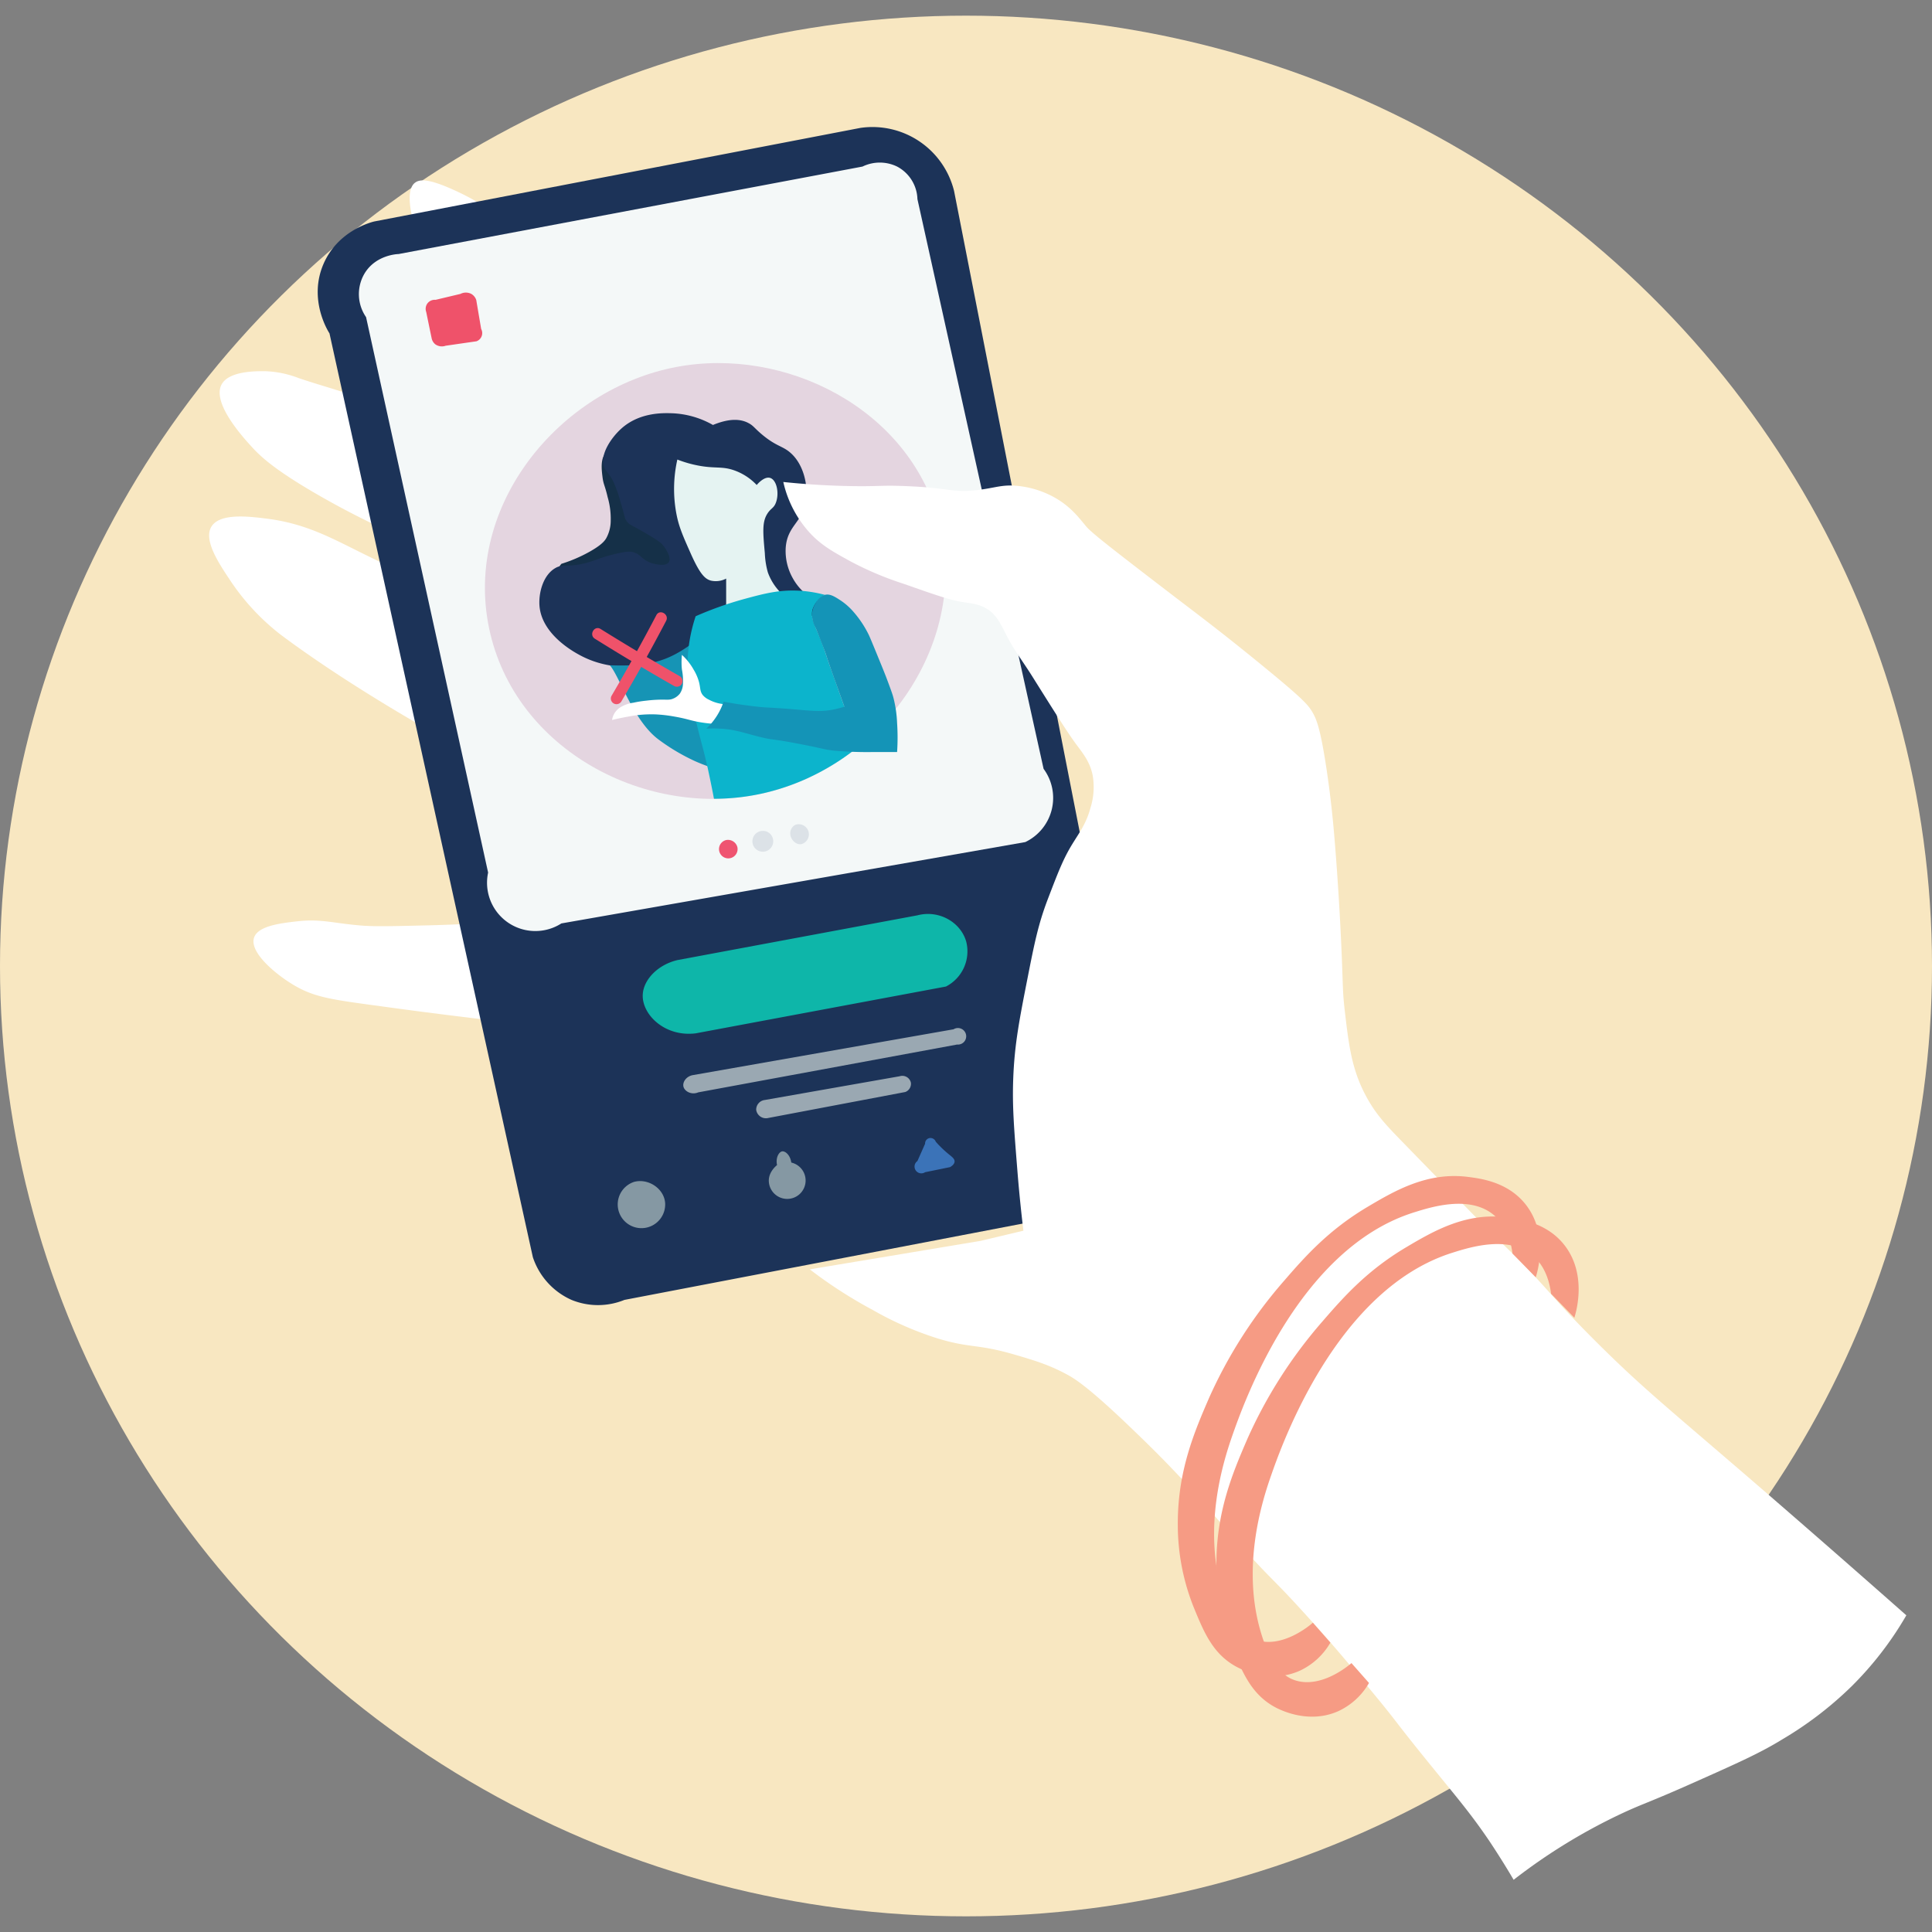 <?xml version="1.0" encoding="UTF-8"?> <svg xmlns="http://www.w3.org/2000/svg" id="Layer_1" data-name="Layer 1" viewBox="0 0 570 570"><rect x="0" y="0" width="570" height="570" fill="#808080" stroke="none"/><defs><style>.cls-2{fill:#fff}.cls-3{fill:#1c3358}.cls-14{fill:#ef526a}.cls-18{fill:#f69b84}</style></defs><ellipse cx="285" cy="285" rx="285" ry="280.38" fill="#f8e7c1"></ellipse><path class="cls-2" d="M154.81 70.15a74.22 74.22 0 00-21.61-14.41c-7-3.1-9.48-2.85-10.8-1.8-.91.71-3.5 3.52 1.2 16.81 11.26 31.88 37.7 48.16 34.21 54.63-3.57 6.63-36.2-1.53-49.82-7.21-6.43-2.68-13.23-4.35-19.81-6.6A30.11 30.11 0 0078 109.51c-2.48 0-10.39-.08-12.59 3.86-3.07 5.48 6.46 15.85 9 18.61s6.95 7.07 22.21 15.61c14.56 8.14 18.24 8.47 25.82 14.41a71 71 0 0113.8 14.4c-12.68-5.13-22.64-9.84-29.41-13.2-9.29-4.6-16.83-8.79-28.26-10.2-5.09-.63-13.74-1.71-16.21 2.4-2.33 3.89 2 10.49 5.41 15.61a67.44 67.44 0 0015 16.21c18.54 13.89 41.07 26.71 48 30.61l18.61 54c-9.58.74-17.73 1.06-24 1.2-10.13.24-15.19.36-19.21 0-8.23-.72-11.62-2-18.61-1.2-4.74.55-11.46 1.31-12.61 4.81-1.41 4.27 6.17 10.63 11.41 13.8 5.88 3.58 10.84 4.37 22.81 6 11.41 1.56 17.11 2.34 32.42 4.2 6 .73 14.93 1.89 25.81 3.6 4.43-128.97-2.11-222.65-12.59-234.09z"></path><path class="cls-3" d="M253.87 37.73a24.81 24.81 0 0127.61 18.61l52.83 269.54c.72 1.16 5.77 9.55 2.4 19.21a22 22 0 01-8.41 10.81l-144.07 27.61a20.61 20.61 0 01-15.61 0 21 21 0 01-11.41-12.6l-60-272.55c-.48-.74-6.25-10-1.8-20.41 4.21-9.85 14-12.36 15-12.61z"></path><path d="M254.47 49.14a11.67 11.67 0 0110.2 0 11.24 11.24 0 016 9.6q18.61 84 37.22 168.09a14.44 14.44 0 01-5.4 21.61l-136.87 24a14.25 14.25 0 01-21.61-15L108 93.56a11.94 11.94 0 01-.6-12.61c3.26-5.77 9.91-6 10.2-6z" fill="#f4f8f8"></path><path d="M199.54 108.27c-34.25 6.47-62.87 40.65-55.23 77.14 7.55 36.07 46.77 56.46 81 48.62 35.16-8 61.27-44.91 51.63-80.44-8.94-33.21-45.44-51.36-77.4-45.32z" fill="#e4d5e0"></path><path d="M178.1 134.54c-.9 1.82-.55 4.57-.33 6.29.28 2.2.71 2.38 1.51 5.86a22.67 22.67 0 01.9 6.9 10.73 10.73 0 01-1.35 5.25c-.47.77-1.39 2-5.11 4.06a43.49 43.49 0 01-8.1 3.45c-1.07 1.35-3 4.19-2.1 6.3.82 1.86 3.62 2.49 10.35 2.55 13 .12 19.53.18 25.07-3.45 1.81-1.19 8.3-5.44 10.2-13.36 2.7-11.24-5.31-23.81-15.31-26.86-5.78-1.77-13.83-.83-15.73 3.01z" fill="#153048"></path><path d="M199.84 283.26l70.83-13.21c6.4-1.68 12.81 2.06 14.41 7.81a11.68 11.68 0 01-6 13.2l-73.84 13.81c-9.11 1.12-15.87-5.55-15.61-11.4.2-4.39 4.37-8.81 10.21-10.21z" fill="#0eb6a9"></path><path d="M214.24 247.84a2.74 2.74 0 103.31 2.1 2.87 2.87 0 00-3.31-2.1z" fill="#ef5471"></path><path d="M225.05 245.14a3.07 3.07 0 103 2.4 3 3 0 00-3-2.4zm9.61-1.8a2.83 2.83 0 00-1.51 2.7c.09 1.64 1.65 3.31 3.31 3a3 3 0 002.1-3.6 3 3 0 00-3.9-2.1z" fill="#dce2e7"></path><path class="cls-3" d="M210.34 125.38a26.39 26.39 0 00-12.15-3.46c-2.65-.08-9.51-.28-14.86 4.51-2.94 2.63-6.49 7.72-5.1 11.4.51 1.38 1.32 1.5 2.7 4.2a35.13 35.13 0 011.95 5.41c1.6 5.22 1.3 5.43 2.1 6.45s1 .8 5.55 3.45c3.74 2.18 4.52 2.81 5.25 3.75.15.19 2.54 3.34 1.51 4.81-.88 1.24-3.78.66-5.26.15-2.8-1-2.88-2.49-5.25-3.15-.62-.18-1.74-.39-6.15.75-3.66.94-4.55 1.52-7.06 2.25-6.14 1.78-7.35.22-9.9 1.8-3.51 2.16-4.78 7.31-4.51 11 .65 8.48 10.09 13.6 11.86 14.56 13.53 7.34 29.93 2.1 51.93-5.25a218.8 218.8 0 0022.36-8.86c-1.42-.37-7.9-2.22-11.41-8.55a16.4 16.4 0 01-2.1-8.85c.41-6.77 5.09-7.6 6-14.11.65-4.62-.77-10.78-4.66-14.11-2.3-2-4.17-1.83-8.4-5.4-2.21-1.87-2.49-2.57-3.9-3.3-2.35-1.28-5.69-1.44-10.5.55z"></path><path d="M210.64 226.68a52.68 52.68 0 01-5.55-2.1 59.54 59.54 0 01-10.66-6.3c-7.59-5.52-11.56-18.67-14.51-22 14 .48 19-1.75 29.67-10.7z" fill="#1694b5"></path><path d="M204.49 317.18l76.84-13.51a2.44 2.44 0 111.05 4.5L206 322.28c-2 .84-4-.3-4.35-1.65s.8-3.12 2.84-3.45zm21.16 7.35l39.77-7a2.59 2.59 0 013.3 1.8 2.56 2.56 0 01-1.65 2.85l-40.37 7.65a2.9 2.9 0 01-3.6-2.4 2.87 2.87 0 012.55-2.9z" fill="#9aa8b2"></path><path d="M229.25 343.74c-.47-2.19.57-3.9 1.5-4.05s2.42 1.12 2.7 3.3a5.43 5.43 0 11-6.6 5.85c-.33-2.97 2.26-4.99 2.4-5.1zm-42.17 4.95a7 7 0 109.15 6.16c-.35-4.21-4.99-7.28-9.15-6.16z" fill="#8598a3"></path><path d="M276.08 336.84a32.29 32.29 0 003.9 3.75c.86.7 1.69 1.29 1.65 2.1s-.86 1.37-1.35 1.65l-7.35 1.5a2 2 0 01-2.26-3.3l2.26-5.1a1.63 1.63 0 011.2-1.65 1.66 1.66 0 011.95 1.05z" fill="#3b73b8"></path><path class="cls-14" d="M128.5 88.46l7.35-1.75a3.5 3.5 0 013.2 0 3.28 3.28 0 011.46 1.8q.72 4.27 1.45 8.55a2.56 2.56 0 01-1.39 3.63L131.5 102a3.36 3.36 0 01-3.05-.4 3.09 3.09 0 01-1.1-1.8c-.54-2.58-1.07-5.17-1.6-7.75a2.73 2.73 0 01.2-2.3 2.69 2.69 0 012.55-1.29z"></path><path d="M199.84 135.58a39.49 39.49 0 00-.3 15.91c.72 3.86 1.88 6.48 4.2 11.71 2.75 6.2 4.26 7.63 6 8.1a6.57 6.57 0 004.5-.6v8.7l17.11-3.6a16.37 16.37 0 01-4.8-6.9 24 24 0 01-.9-5.7c-.55-6-.8-9 .6-11.41 1.13-1.93 2.05-1.73 2.7-3.6 1-2.76.18-6.68-1.8-7.21-1.69-.44-3.6 1.75-3.9 2.11a16.8 16.8 0 00-7.2-4.51c-3.25-1-5.25-.33-9.91-1.2a34.44 34.44 0 01-6.3-1.8z" fill="#e5f3f2"></path><path d="M205.24 181.81a103.43 103.43 0 0114.41-5.11c5.89-1.6 10.44-2.8 16.51-2.4a37.53 37.53 0 017.2 1.2 7.69 7.69 0 00-3.6 4.2c-.69 2.38.44 4.37 2.1 8.41 1.25 3 2.17 6.21 3.3 9.3 1.87 5.11 1.45 4.16 4.5 12.61.9 2.48 2.16 6 3.71 10.18a69.13 69.13 0 01-11 7.35 67.94 67.94 0 01-17.02 6.45 65.94 65.94 0 01-14.71 1.66c-.38-2.08-1-5.16-1.8-8.86-1.16-5.19-1.85-7.41-2.7-10.81-2-8.09-3.42-13.73-3.3-20.41a46.68 46.68 0 012.4-13.77z" fill="#0cb4cc"></path><path class="cls-2" d="M213.24 207.71a11.38 11.38 0 01-4.1-1.29 5.2 5.2 0 01-1.8-1.35c-.83-1.06-.68-2-1.05-3.6a14.08 14.08 0 00-1.65-3.91 17.31 17.31 0 00-3.45-4.35 20.64 20.64 0 000 4.35 16.89 16.89 0 01.3 4.36 5.43 5.43 0 01-.9 2.7 4.78 4.78 0 01-2 1.5c-1.07.45-1.67.27-3.76.3a40.12 40.12 0 00-4.2.3 32.32 32.32 0 00-3.75.6 10.31 10.31 0 00-3.6 1.2 5.63 5.63 0 00-2.1 2.1 5.21 5.21 0 00-.6 1.8c1-.25 2.47-.58 4.2-.9 1.44-.26 2.48-.46 3.9-.6a36.11 36.11 0 014.8-.15 41.11 41.11 0 015.26.6c4.22.71 5 1.29 8.4 1.8a38.27 38.27 0 005.4.45z"></path><path d="M243.36 175.5c1.53-.38 2.91.52 4.65 1.65a18.72 18.72 0 013.75 3.31 30.86 30.86 0 014.51 6.75c.29.57 1 2.29 2.4 5.7 2.09 5.09 2.65 6.5 3.3 8.26.89 2.4 1.34 3.6 1.65 4.8a36.11 36.11 0 011.05 7.35 63.55 63.55 0 010 8.56h-7.5a109 109 0 01-11.41-.45c-2.76-.33-2.47-.5-9.15-1.8-9.39-1.84-8.27-1.17-12.61-2.26-4.52-1.12-6.91-2.14-11.56-2.4a38.27 38.27 0 00-4.05 0 19.47 19.47 0 005.1-7.95c2.35.44 5.35.93 8.86 1.35 4.45.53 3.66.22 11.85.9 5.6.47 8.17.8 12 0a29.08 29.08 0 002.91-.77l-1.88-5.27c-1.21-3.37-1.42-3.95-2.08-5.82-1.51-4.3-1.25-3.82-1.94-5.65-1.91-5-2.55-6.47-2.55-6.47a8.75 8.75 0 01-1.1-3.73 6.73 6.73 0 011-3.49 5 5 0 012.8-2.57z" fill="#1494b7"></path><path class="cls-2" d="M446.57 554.6A168.65 168.65 0 01479 534.79c6.16-2.84 8-3.19 21-9 12.82-5.71 19.36-8.64 25.81-12.61a106.37 106.37 0 0020.41-15.61 99.8 99.8 0 0016.21-21c-20-17.67-36.29-31.82-47.43-41.42-24.41-21-30.83-26.14-43.22-38.42-15.76-15.62-14.32-16.23-30-31.22-2.48-2.36-11.05-11.18-28.21-28.81-4.61-4.74-7.88-8.15-10.81-13.81-4-7.66-4.84-14.69-6-24.61-.77-6.6-.43-7.17-1.2-22.81-.2-4.17-.75-14.75-1.8-27.62-.36-4.35-1-11.66-2.4-21-1.83-12.15-3-14.79-4.2-16.81s-2.6-3.71-13.33-12.53c-8.4-6.9-14.29-11.48-14.29-11.48-7.31-5.69-8.67-6.64-18-13.81-12.95-9.95-19.46-15-21-16.81-2.11-2.52-4.43-5.72-9-8.4a28 28 0 00-10.81-3.6c-5-.61-6.93.55-12.61 1.2-7.3.82-7.76-.68-21-1.2-7.35-.29-7.76.15-16.21 0s-15.32-.74-19.81-1.21a33 33 0 007.81 15c3.42 3.7 6.89 5.61 12 8.41a95.26 95.26 0 0015.61 6.6c9.19 3.23 13.78 4.84 17.41 5.4 2.87.45 5.26.59 7.81 2.4s3.6 4.33 5.4 7.81c2.07 4 4.81 7.6 7.2 11.4 7.11 11.33 10.67 17 13.21 20.42 2.15 2.88 4 5.19 4.8 9a20.3 20.3 0 01-.6 9.61c-1.27 4.77-3.32 7.4-5.4 10.8-2.69 4.39-4.19 8.33-7.21 16.21-2.81 7.37-3.92 12.84-6 23.41-2.41 12.27-3.81 19.38-4.2 29.42-.31 8.07.19 14.38 1.2 27 .59 7.46 1.27 13.65 1.8 18l-12.61 3-50.42 8.41a135.62 135.62 0 0018.61 12 97.06 97.06 0 0019.21 8.41c9.75 2.94 11.55 1.5 22.81 4.8 5.62 1.65 10.17 3 15.61 6 1.89 1.06 6 3.46 19.21 16.21 3.71 3.57 7.41 7.15 12.6 12.61 8.54 9 10.3 11.7 19.21 21.61 9.56 10.63 9.29 9.44 19.21 20.41 8 8.79 13.78 15.79 18.61 21.61 9 10.8 6.68 8.62 19.22 24 7.06 8.68 10.92 13.22 16.2 21 3.14 4.73 5.59 8.74 7.16 11.44z"></path><path class="cls-18" d="M446.23 369.83c-.38-3-1.52-8-5.47-11.33-7.11-6-18.45-2.42-23.61-.8-34.4 10.79-50.48 57-53.63 66-2.83 8.13-8.67 27.26-2.8 46.43 3.2 10.44 7.39 12.79 9.61 13.61 7.77 2.84 16.11-4.17 17-5l5.18 5.88a20.35 20.35 0 01-9 8.28c-8.86 4-17.39-.42-18.81-1.2-6.86-3.75-9.49-10.14-12.4-17.21a65.42 65.42 0 01-4.81-24.41c-.14-16 4.95-27.77 9.21-37.62a137.81 137.81 0 0122-34.42c6.25-7.22 13.18-15.1 24.81-22 8.21-4.87 17.69-10.33 29.62-8.81 3.9.5 12 1.54 17.21 8.41 6.61 8.74 3.19 19.87 2.75 21.2z"></path><path class="cls-18" d="M457.62 381.71c-.38-3-1.52-8-5.46-11.33-7.11-6-18.46-2.42-23.61-.8-34.4 10.79-50.49 57-53.63 66-2.83 8.13-8.68 27.26-2.8 46.43 3.19 10.44 7.39 12.79 9.6 13.6 7.78 2.85 16.12-4.17 17-4.95l5.18 5.87a20.32 20.32 0 01-9 8.29c-8.87 4-17.39-.43-18.81-1.2-6.86-3.76-9.5-10.14-12.41-17.21a65.24 65.24 0 01-4.8-24.42c-.14-16 4.94-27.76 9.2-37.62a138.15 138.15 0 0122-34.41c6.25-7.22 13.18-15.1 24.82-22 8.2-4.87 17.69-10.32 29.61-8.8 3.9.5 12 1.54 17.21 8.4 6.62 8.74 3.19 19.87 2.76 21.21z"></path><path class="cls-14" d="M193.65 181.48q-6.32 12.06-13.22 23.79a1.67 1.67 0 002.88 1.69q6.91-11.73 13.22-23.79c1-1.9-1.88-3.59-2.88-1.69z"></path><path class="cls-14" d="M175.5 188.44q11.53 7.2 23.36 13.94a1.67 1.67 0 001.68-2.89q-11.81-6.74-23.36-13.93c-1.83-1.14-3.5 1.75-1.68 2.88z"></path></svg> 